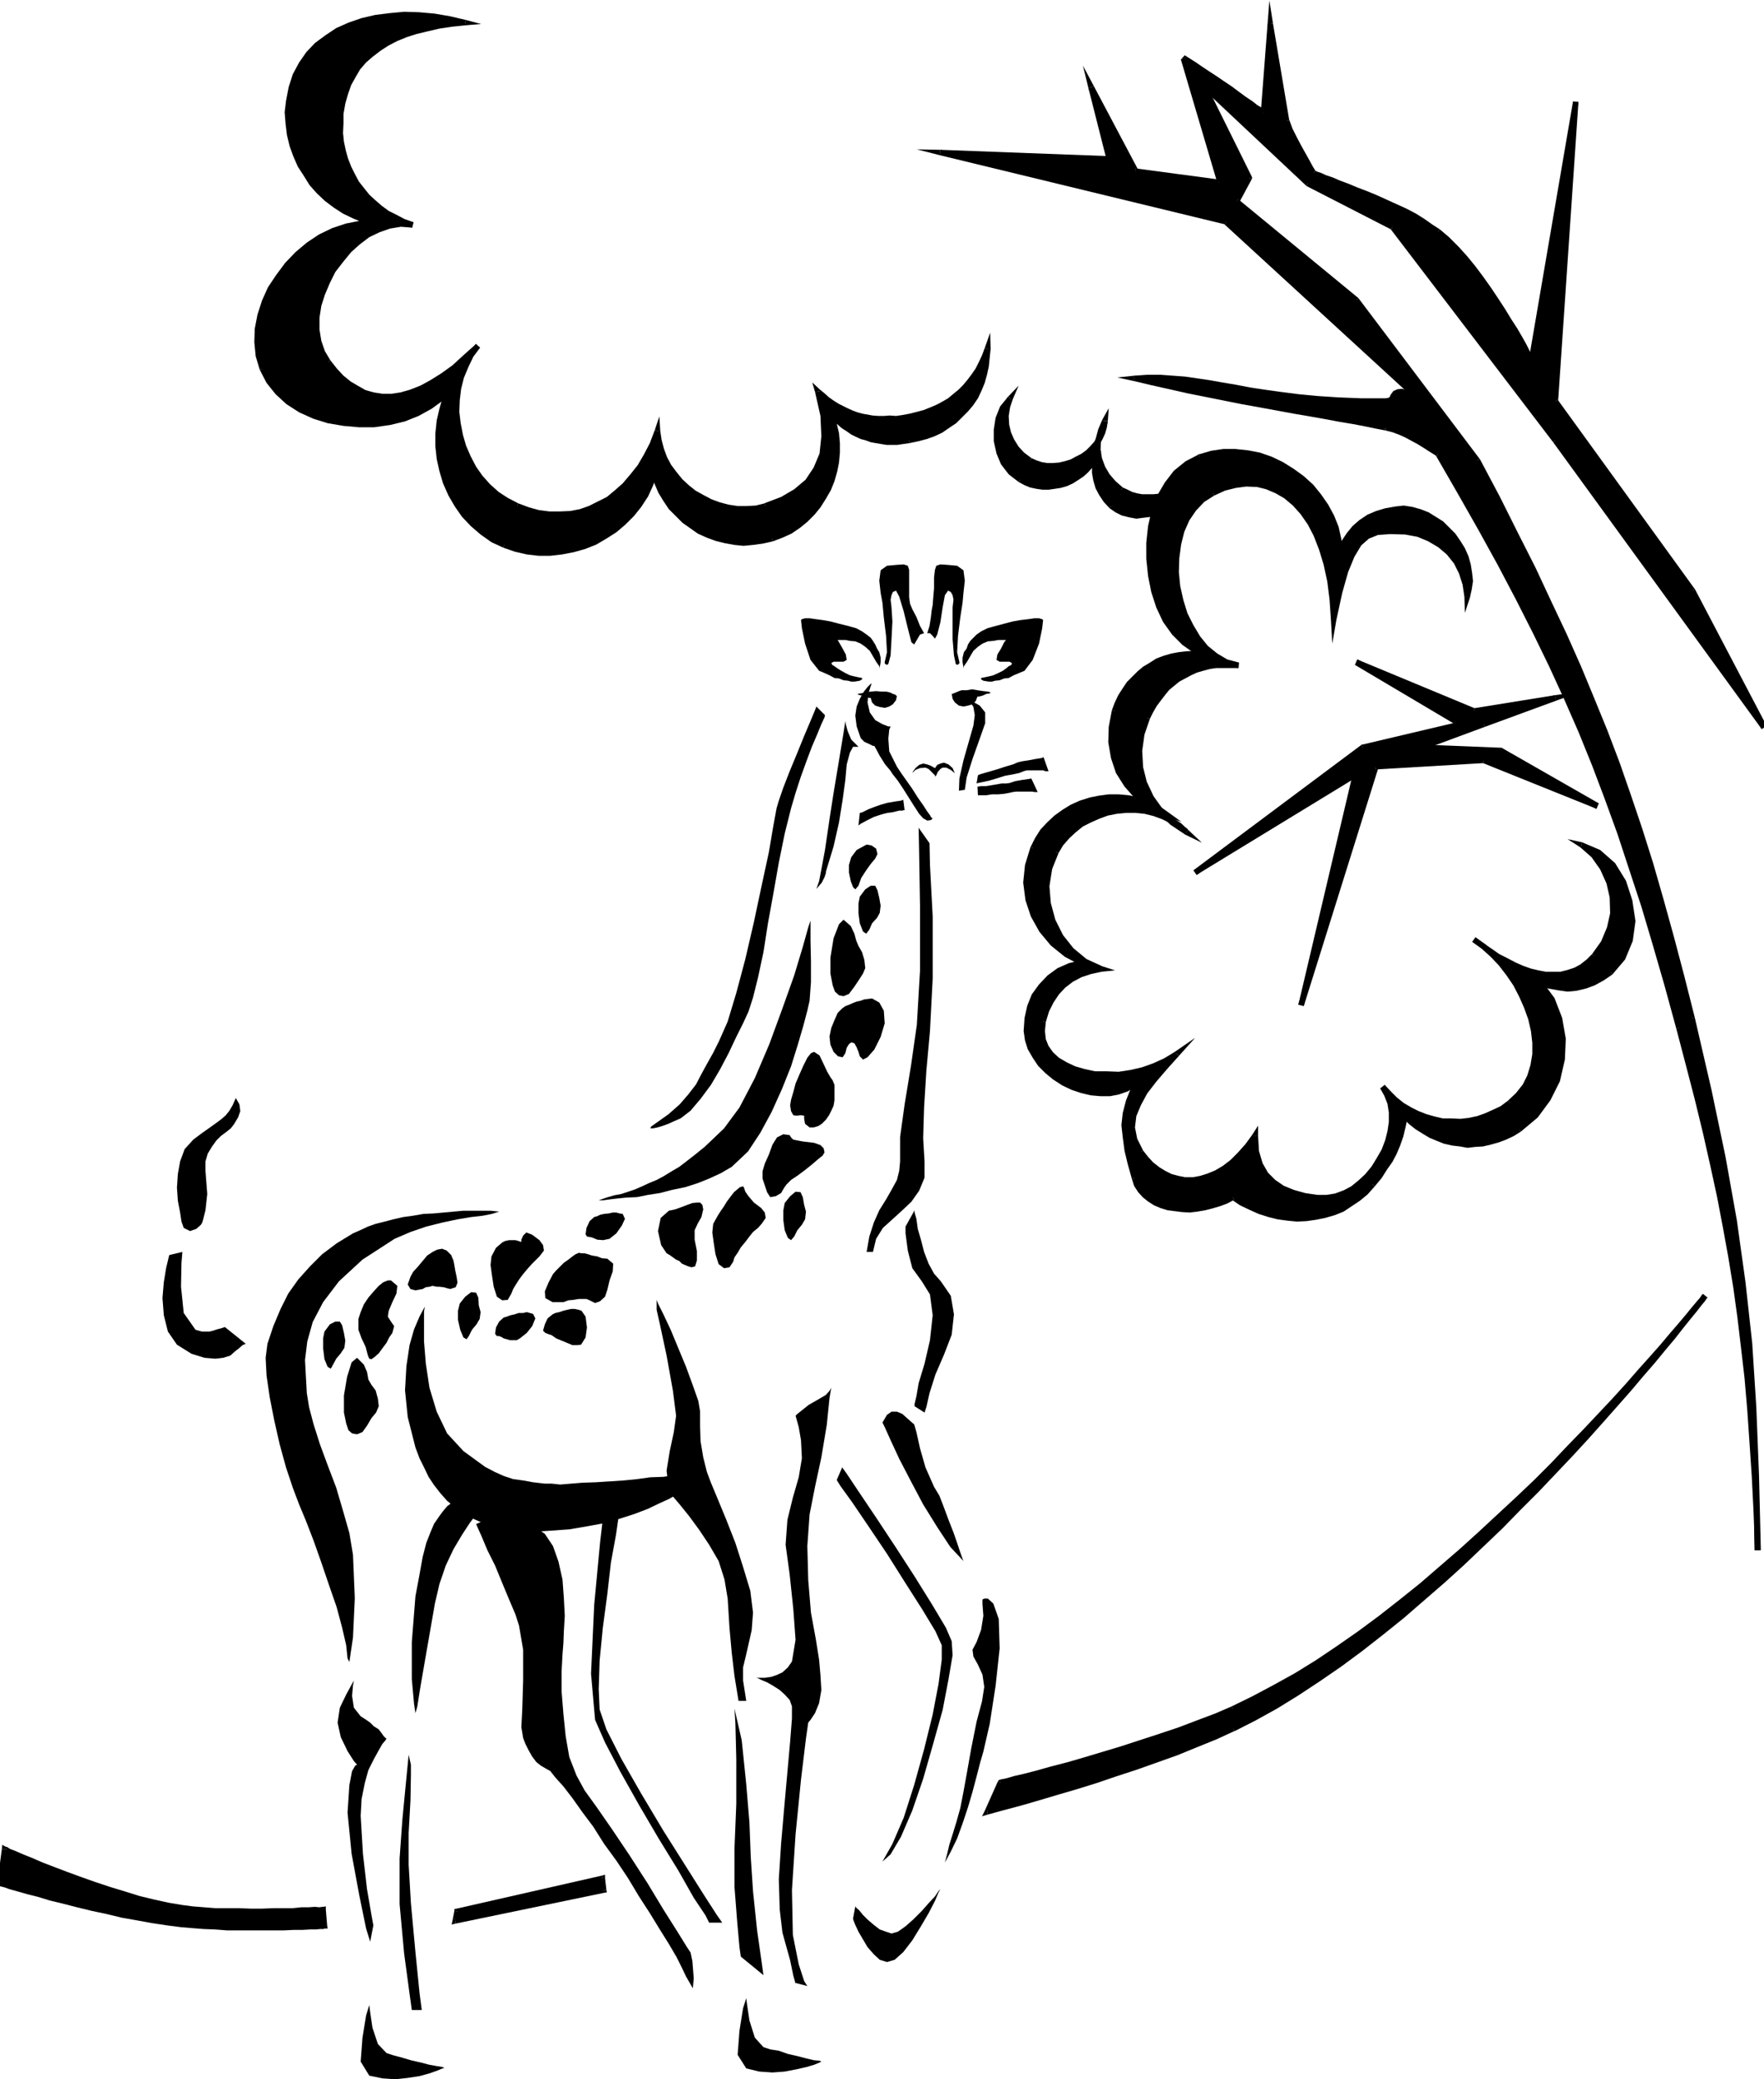 <svg xmlns="http://www.w3.org/2000/svg" fill-rule="evenodd" height="4.594in" preserveAspectRatio="none" stroke-linecap="round" viewBox="0 0 3898 4594" width="3.898in"><style>.pen1{stroke:none}.brush2{fill:#000}</style><path class="pen1 brush2" d="M1825 1926v3l-3 9-6 12-12 14 6-17 5-26 8-43 10-68 9-58 12-72 10-61 4-26 1 7 4 15 8 19 16 16h-12l-7 13-7 26-3 34-6 44-8 50-12 53-17 56zm-34 108v44l1 46v46l-3 41-5 22-9 34-12 41-15 48-20 50-23 51-25 46-27 41-18 17-18 17-24 14-26 12-25 10-28 9-29 6-27 7-26 4-25 5-24 1-19 2-17 2-14 2h-10l17-6 17-5 16-3 15-5 15-5 16-7 15-7 17-7 15-8 18-11 17-10 17-13 18-14 21-17 20-19 23-22 34-46 34-65 32-75 29-79 26-73 19-63 12-43 5-15zM497 2932l46 37-7 3-8 7-9 7-10 9-16 5-17 2-24-2-29-9-32-20-20-29-9-36-3-38 3-35 5-31 5-21 2-8 29-7-2 24-1 53 6 58 26 37 7 2 7 2h17l8-2 9-3 8-2 9-3zm94 37 13-39 16-38 17-34 22-31 26-29 27-27 32-24 36-22 16-7 17-8 17-6 20-5 19-5 22-5 22-3 23-4 22-1 22-2 22-2 22-2h60l19 2-16 5-20 4-26 3-30 5-33 7-36 9-35 12-35 15-71 46-52 48-35 46-23 44-12 43-5 41 2 37 2 36 5 31 10 38 14 44 17 46 19 50 15 51 14 49 8 48 4 96-4 87-8 54-4-8-3-29-9-39-12-45-17-49-17-50-17-48-17-44-15-36-14-37-15-45-14-51-12-53-10-51-7-48-2-39 4-31zm1463-1106-24-34 1 51 2 121v144l-7 119-13 91-14 85-10 72v54l-2 21-5 20-12 22-12 21-15 24-12 27-10 31-6 34h14l7-29 15-24 21-19 22-20 20-19 17-24 12-29v-36l-3-51 2-68 5-81 8-88 6-116v-137l-6-114-1-48zm-33 1244 22 14 4-12 7-31 13-41 19-44 17-44 5-45-7-41-22-32-15-17-12-22-10-26-7-27-7-24-3-22-4-14v-5l-20 36v15l5 38 10 39 21 29 18 29 6 46-6 55-12 52-13 43-5 29-4 17v5z"/><path class="pen1 brush2" d="m939 2887-3 5-9 17-12 28-10 35-7 47-3 53 6 59 17 67 9 24 10 20 10 21 12 18 14 18 15 17 16 13 17 12 19 12 20 9 22 8 24 5 24 5 27 2 29 2 30-2 42-3 41-7 38-7 34-10 31-10 29-11 25-12 22-10 21-12 17-10 14-10 12-9 8-8 7-5 3-4 2-2h-3l-9 2-15 2-19 2-24 1-26 4-29 1-29 4-30 3-31 2-31 2-29 1-25 2-24 2-19-2h-15l-26-3-22-4-22-3-21-7-20-9-21-11-22-16-26-19-36-39-23-48-16-53-8-53-4-49v-67l2-10z"/><path class="pen1 brush2" d="M1649 3758h-17l-9-55-6-51-5-55-4-65-7-42-13-41-21-36-22-33-22-30-21-26-17-20-8-19-4-36 7-43 9-42 5-36-7-55-14-78-15-70-7-31v-22l3 8 12 24 16 34 17 41 17 41 15 41 12 34 4 23v32l1 34 6 36 8 32 9 24 15 36 19 46 20 51 17 53 16 53 6 48-3 39-12 53-7 29v29l7 45zm188-693-4 24-6 59-12 72-14 65-12 61-5 70 2 75 6 72 11 60 7 44 3 34 2 33-5 29-9 22-10 15-5 6-5 35-11 91-12 121-8 123 2 99 13 65 12 37 7 11-27-7v-2l-4-14-7-34-17-61-6-51-2-67 5-78 7-81 7-78 6-67 4-51v-27l-5-14-11-12-11-10-14-9-14-8-12-5-8-4-4-1h19l14-2 12-4 13-6 12-11 9-13 8-48-5-68-8-76-9-66 4-55 12-49 13-45 7-42-2-40-5-29-5-18-2-7 4-4 10-8 15-12 21-12 17-10 8-9 4-7v-1zm292 384-2-5-5-14-7-21-8-23-11-28-10-27-10-26-12-20-19-43-12-42-8-36-4-14-1-3-7-6-9-8-10-9-12-5h-12l-10 7-10 17 5 10 13 29 19 41 26 50 27 51 31 50 29 44 29 31zm-268-207-12 28 8 13 26 36 36 53 41 61 41 65 37 58 29 48 14 31v32l-7 53-13 68-19 77-22 79-23 72-25 58-22 39 18-16 23-39 25-58 24-70 22-77 21-75 13-68 9-53-2-31-13-30-31-52-38-61-44-68-43-65-37-55-26-39-10-14zm310 292 4-2h8l12 11 12 34 2 65-9 83-13 84-14 61-7 24-8 31-9 34-10 34-12 36-12 33-14 29-13 24 5-19 5-21 7-22 8-26 9-32 7-36 8-44 9-51 12-60 12-45 5-32-4-27-10-22-10-18-2-15 9-17 10-27 5-31-2-26v-10zm-1104-206-3 5-11 12-15 20-17 26-19 32-17 36-14 41-10 43-19 109-13 75-7 44-4 14-3-20-5-55v-82l8-101 9-48 7-39 8-31 9-23 8-19 11-16 8-11 10-12 12-9 12-3h14l12 1 12 4 8 3 7 2 2 2zm-285 385-5 9-12 22-14 29-5 33 7 32 15 31 14 22 7 8-4 2-7 12-6 31-4 61 9 91 17 92 15 73 9 29 7-36-4-22-10-58-9-78-5-84 2-37 7-35 8-29 12-24 11-20 8-14 7-8 2-4-2-1-4-4-5-7-6-8-11-7-8-8-10-7-11-7-15-19-4-26 2-23 2-11zm121 164 5 22v23l-1 56-4 72v70l5 85 10 108 9 90 5 38h-22l-5-36-12-89-10-109v-101l6-84 7-73 5-51 2-21zm430-529 36-12-2 15-6 41-11 60-8 70-10 75-7 72-2 63 2 45 15 44 33 65 44 77 49 82 48 76 41 65 29 45 12 17h-29l-8-16-26-39-34-60-43-70-44-75-41-73-34-65-22-50-9-102 7-152 13-138 7-60zm290 427 16 70 3 29 7 68 7 84 3 77 5 76 9 86 10 70 4 29-50-41-3-21-5-56-6-77v-85l4-98v-100l-2-79-2-32zm537-2236h3l8-2 9-4 7-1 2-2-6-2-10-1-13-2-12-2-12 2h-11l-6 2-7 3-5 2-2 1h-2l2 11 5 8 9 7 10 2 10-2 10-3 7-7 4-10zm-236 3h-3l-7-2-9-3-8-2-2-2 7-1 10-2 12-2 12-1 12 1h10l9 2 6 3 6 2 1 2h2l-2 10-7 9-8 5-10 3-11-2-10-3-7-7-3-10z"/><path class="pen1 brush2" d="m2132 1745-13 2 1-27 9-40 12-42 10-35 3-23-3-18-7-11-3-4h3l7 4 14 8 12 15v24l-12 34-16 45-13 41-4 27zm-206-235-2 1-7 7-8 10-9 16-7 17-3 20 3 24 9 26 8 8 11 5 8 4h3l4 7 8 15 12 19 11 13 6 9 11 14 12 18 12 19 12 19 11 17 9 10 9 5 8-1 4-4-2-1-2-2-2-4-6-8-9-14-12-17-12-19-12-17-12-17-10-15-17-34-2-28 2-20 3-7h-5l-13-5-16-9-12-17-5-22 2-20 5-16 2-6zm90 198 2-2 5-5 10-4 12-1 7 3 7 7 7 7 1 3 2-3 3-7 6-7 5-3h8l10 5 6 5 3 2-2-4-3-7-9-8-10-4-8 2-7 3-4 6-1 1-2-1-7-4-8-3-9-2-9 3-8 7-5 7-2 4zm114-267-3 12v10l2 11v3l1-5 7-10 7-12 7-12 10-9 10-7 12-5 12-1 11-2h17l-4 5-7 14-8 13-2 12 7 4h22l5 3-1 4-6 3-6 5-7 5-10 5-11 5-8 2-9 2-10 2v3l5 3 12 2h7l7-2 10-1 10-4 10-1 11-6 12-5 12-5 18-24 14-36 7-34 2-18-2-2-7-2h-10l-14 2-17 2-17 3-19 5-19 5-18 5-14 7-10 7-7 7-7 7-5 8-3 9-6 8zm-187 0 3 12v10l-2 11v3l-1-5-7-10-7-12-7-12-10-9-10-7-12-5-12-1-10-2h-17l3 5 8 14 7 13 2 12-7 4h-22l-5 3 2 4 5 3 7 5 8 5 9 5 10 5 8 2 9 2 10 2v3l-5 3-12 2h-7l-7-2-10-1-10-4-10-1-11-6-11-5-12-5-19-24-12-36-7-34-2-18 2-2 7-2h10l14 2 15 2 17 3 19 5 20 5 18 5 13 7 10 7 9 7 5 7 5 8 4 9 5 8zm12 22v2l1 2 4 2 3-2 5-19 2-36 2-39-2-31-2-17 2-10 3-7 7-3 7 13 10 33 9 37 8 31 6 5 6-10 7-12 9-3-9-16-8-20-9-17-5-12-2-14v-61l-3-9-9-3-15 1-22 2-14 10-3 23 3 27 4 22 3 32 5 41 2 36-5 22zm165 0v2l-1 2-4 2-3-2-4-19-3-36v-70l2-17-2-10-4-7-6-3-7 10-5 27-5 33-7 27-5 9-5-6-6-6h-6l5-16 3-19 2-17 2-10 1-14 2-23v-24l2-17 3-9 9-3 15 1 22 2 14 10 3 23-3 27-2 22-5 32-5 41-2 36 5 22zm-42 2711-4 7-8 19-14 27-17 29-19 31-20 26-19 17-17 5-16-5-13-12-14-16-10-17-10-17-7-15-4-10-1-4 5-27 2 3 6 5 9 11 10 10 14 12 13 10 14 5 12 4 14-4 17-12 17-15 19-19 15-17 14-15 8-12 4-4zm-263 381-4 2-12 5-17 5-22 5-26 5-27 2-29-2-29-7-19-30 4-53 8-50 7-22 2 15 5 34 12 38 19 21 15 5 19 3 20 7 22 5 19 5 17 4 12 1 4 2zm-833 14-4 1-12 5-17 6-22 6-26 4-27 3-29-2-29-6-19-31 4-53 8-49 7-23 2 16 5 34 12 36 19 20 15 5 19 5 20 6 22 5 19 5 17 3 12 2 4 2zm70-1202h1l9-4 10-1 15-2 19-2 22 2 24 5 28 7 24 17 18 27 12 34 9 40 3 41 2 39-2 34-1 26-2 25-2 38v44l4 50 5 49 8 46 16 41 18 33 26 36 34 49 39 58 40 62 35 58 31 49 21 34 8 12 4 19 3 38-2 22-15-26-9-19-12-24-17-29-20-32-22-36-24-37-24-40-26-39-27-37-24-38-24-32-22-31-20-26-18-20-11-14-9-5-12-7-10-8-9-12-8-14-7-14-5-13-2-12-2-12 2-38 2-65v-68l-9-53-8-25-14-33-15-36-16-39-17-34-13-31-9-20-3-7zm-605-666 2-7 5-20 4-36-4-51v-21l5-17 9-15 10-14 10-10 12-9 10-8 7-9 9-15 5-14-2-15-8-14-7 16-7 12-8 10-9 8-12 9-14 10-17 12-20 15-19 21-10 27-5 28-2 30 2 29 5 26 3 20 5 14 14 7 14-5 10-9 3-5zm1376-1121-19-19-3 8-10 24-14 33-15 37-17 41-14 36-10 29-5 17-7 38-10 59-16 74-17 80-19 82-20 75-19 63-19 43-13 26-14 25-12 22-12 23-17 22-19 22-25 22-31 22-7 5-2 4h6l10-2 10-3 14-5 13-6 14-6 22-17 22-26 23-31 20-34 19-36 17-36 15-30 12-26 10-31 11-44 12-56 10-64 12-66 12-68 13-64 14-56 10-34 11-34 13-36 12-32 12-28 9-22 7-15 1-5zm77 401-3 15v22l3 22 7 18 7 5 7-9 6-14 11-12 6-11 2-16-3-17-4-17-5-10h-10l-12 8-12 16zm-884 899-4 16v20l5 22 7 17 7 4 5-7 7-14 10-12 7-12 2-15-4-15-1-17-5-11-11-1-13 10-12 15zm718-222-3 16v22l3 22 7 17 7 5 7-8 7-14 10-12 7-12 2-17-4-15-3-17-5-11-11-1-12 10-12 15zM717 2942l-3 15v22l3 24 7 17 7 4 5-9 7-13 10-12 8-12 2-16-3-17-4-17-5-8h-10l-12 6-12 16zm1147-910-10 10-12 31-7 43v35l5 26 5 14 9 8 10 2 12-5 12-16 10-15 9-14 5-12-2-18-5-17-8-14-5-12-4-15-8-17-16-14zM789 3000l-12 10-10 32-7 41v38l5 24 5 15 8 7 11 2 12-5 10-14 10-17 10-12 6-14-2-17-5-18-9-12-7-12-3-17-7-16-15-15zm1121-792 17-2 16 9 10 18 2 28-9 30-14 28-15 17-10 5-7-7-3-10-4-10-5-9-7-2-5 4-5 8-3 12-6 9-10-2-10-10-7-16-2-18 4-19 7-17 7-16 5-5 5-5 7-5 8-3 9-4 8-3 9-2 8-3zm-111 116-7 3-8 10-9 18-8 18-9 21-5 19-5 17-2 12 2 13 5 9 7 1 10-1 7 1v7l2 11 10 8h9l10-3 8-5 9-9 7-10 5-10 5-11 2-12v-34l-4-10-5-7-7-12-8-17-9-19-12-8zm-68 182-14 7-10 16-8 22-9 20-5 17v16l5 15 5 15 7 11 12-2 12-7 7-12 5-7 10-10 15-10 16-12 15-12 14-12 10-8 4-7-2-9-7-7-14-5-25-3-21-4-5-5-3-5-14-2zm-89 115-7 2-6 5-7 6-7 9-9 12-6 10-7 10-7 11-10 18-2 19 3 22 4 26 7 22 12 9 12-2 8-12 3-10 7-10 7-12 10-12 9-12 8-10 11-9 8-9 9-13-2-12-8-10-16-12-12-14-7-10-3-9-2-3zm-490 123-6-2-7-2h-14l-9 2-6 3-7 6-7 6-10 19-2 19 3 22 4 26 7 22 12 8 12-1 8-14 4-10 6-10 7-11 9-12 10-12 9-10 8-8 9-9 10-13-2-12-8-11-16-12-13-5-7 7-4 9v5zm402-72-2-10-5-5h-7l-10 1-11 4-13 5-14 5-14 3-18 16-6 29 7 31 12 18 7 4 7 5 7 5 7 3 6 6 7 3 7 3 7 2 8-2 4-13v-21l-5-25v-21l7-15 8-14 4-17zm-241 17 7-2 6-3 9-2 10-1 9-2h8l7 2 7 1 5 11-7 15-12 17-15 12-14 3-13-1-12-5-11-2-3-5 2-14 7-15 10-9zm-92 215 6-3 9-2 9-3 8-2 9-2h8l9 2 6 2 9 13 3 24-3 22-10 16-9 1h-10l-12-5-12-5-12-5-10-7-9-3-5-2-5-5 4-14 6-13 11-9zm-108 7 7-2 8-3 9-2 9-3h10l8-2 7 2 7 2 5 10-7 17-12 15-15 12-7 4h-15l-7-2-7-2-5-3-5-2h-5l-4-5 2-14 7-13 10-9zm166-143h1l4 1h7l8 2 9 3 12 2 10 4 12 1 13 11-1 17-7 20-5 21-5 15-11 10-11 4-12-6-7-3h-17l-12 2-11 1-11 4h-24l-16-9-1-15 8-19 10-19 7-8 9-9 8-8 10-7 9-7 7-5 5-2 2-1zm636-902 11 2 10 7 3 12-5 10-10 12-10 14-11 17-6 17-7 8-5-5-5-13-4-19v-17l5-17 12-16 22-12zm-928 897-10-4-11 2-10 5-12 8-10 12-10 12-11 12-6 11-6 17 6 10 11 3 16-3 7-4 8-1 7-2 9 2h6l9 1 7 2 8 2 12-4 4-10-2-13-3-14-2-12-2-10-5-12-10-10zm-123 66h-7l-10 4-10 8-11 12-12 14-10 15-7 17-5 15v24l7 19 9 19 5 19 3 7 5 1 7-5 9-8 8-11 9-12 6-12 7-10 4-15-7-10-7-11 2-13 8-19 9-19 2-17-14-12zm1132-1062-5 2-14 2-17 3-14 4-14 5-13 5-14 7-5 1-3 28 5-4 13-7 16-8 15-5 7-2 8-2 9-1 9-2 8-2h7l3-1h2l-3-23zm283-47-5 1-14 2-17 3-12 4-7 1h-10l-12 2-12 2-12 2h-10l-7 1h-1l1 19h19l12-2h14l12-1 11-2 9-2 7-1h36l5 1h7l-14-30zm27-47-5 2-13 2-16 3-13 2-9 2-12 5-17 5-15 5-17 5-14 4-10 3-4 2-3 18 3-1 10-2 14-3 17-5 19-6 17-3 14-3 10-4 7-2h36l5 2h7l-11-31zm1462 1190-2 2-4 6-8 9-11 13-13 16-16 19-19 22-21 25-23 26-26 29-27 31-30 33-32 34-33 35-35 36-37 38-38 38-39 38-41 38-42 39-42 38-44 38-44 38-45 36-46 36-46 34-47 32-46 31-47 29-47 27-47 25-46 22-37 16-40 15-42 16-42 14-43 14-43 14-41 12-40 12-38 11-35 9-32 9-27 7-22 5-17 5-10 2-4 1-29 65 4-1 11-3 18-5 23-6 29-8 34-10 37-11 40-12 42-13 44-15 46-15 45-16 45-16 44-18 42-17 39-18 47-24 47-26 47-28 47-31 47-33 46-34 46-36 46-37 45-39 45-39 43-39 43-41 42-40 40-40 39-40 38-40 37-39 35-38 33-37 31-35 30-34 27-32 26-30 23-28 21-25 18-23 16-20 14-17 10-13 8-10 4-6 2-2z"/><path class="pen1 brush2" fill-rule="nonzero" d="m2726 3782 47-22 47-25 47-28 47-29 46-31 48-32 46-34 46-36 45-36 44-38 44-38 42-38 42-39 41-38 39-39 38-38 38-38 35-36 33-35 32-34 30-33 27-31 26-29 23-26 21-25 19-22 16-19 13-16 11-13 8-9 4-6 2-2-10-8-2 2-4 6-8 9-11 13-13 16-16 19-19 22-21 25-23 26-26 29-27 31-30 33-32 34-33 35-35 36-36 38-38 38-39 37-41 38-42 39-42 38-44 38-44 38-45 36-46 36-46 34-46 32-46 31-47 29-47 26-47 25-45 22z"/><path class="pen1 brush2" fill-rule="nonzero" d="m2217 3940-5 4 4-1 10-2 17-5 22-5 27-7 32-9 35-9 38-11 40-12 42-12 43-14 43-14 42-14 42-16 40-15 37-16-4-12-37 16-40 15-42 16-42 14-43 14-43 14-40 12-40 12-38 11-35 9-32 9-27 7-22 5-17 5-10 2-4 1-5 4 5-4-3 1-2 3z"/><path class="pen1 brush2" fill-rule="nonzero" d="m2181 3997 7 8 29-65-12-4-29 65 7 8-7-8-6 12 13-4z"/><path class="pen1 brush2" fill-rule="nonzero" d="M2722 3813h1l-39 18-42 17-44 18-45 16-45 16-46 15-44 15-42 13-39 12-37 11-34 10-29 8-23 6-18 5-11 3-4 1 2 12 4-1 11-3 18-5 23-6 29-8 34-10 37-11 41-12 42-13 44-15 46-15 45-16 45-16 44-18 42-17 39-18h1z"/><path class="pen1 brush2" fill-rule="nonzero" d="m3773 2867-10-8-2 2-4 6-8 10-10 13-14 17-16 20-18 23-21 25-23 28-26 30-27 32-30 34-31 35-33 37-35 38-37 39-38 40-38 40-40 39-42 40-43 41-43 39-45 39-45 39-46 37-46 36-46 34-46 33-47 31-47 27-47 26-47 24 6 12 47-24 47-26 47-29 47-31 48-33 46-34 46-36 46-37 45-39 45-39 43-39 43-41 42-40 40-41 40-40 38-40 37-39 35-38 33-37 31-35 30-34 27-32 26-30 23-28 21-25 18-23 16-20 14-17 10-13 8-10 4-6 2-2-10-8z"/><path class="pen1 brush2" d="m1331 4150-321 73-4 21 328-68-3-26z"/><path class="pen1 brush2" fill-rule="nonzero" d="m1016 4224-5 5 321-73-2-12-321 73-5 5 5-5-5 1v4z"/><path class="pen1 brush2" fill-rule="nonzero" d="m1005 4238 7 7 4-21-12-2-4 21 7 7-7-7-2 9 9-2z"/><path class="pen1 brush2" fill-rule="nonzero" d="m1328 4176 5-6-328 68 2 12 328-68 5-6-5 6 6-1-1-5z"/><path class="pen1 brush2" fill-rule="nonzero" d="m1332 4156-7-6 3 26h12l-3-26-7-6 7 6v-8l-7 2z"/><path class="pen1 brush2" d="M714 4219h-2l-6 1h-10l-14 1h-16l-19 1-21 1h-22l-25 1h-25l-26-1h-26l-26-1-25-2-25-2-23-3-31-5-32-7-33-8-33-10-33-10-33-11-31-11-30-11-29-11-26-10-23-10-20-8-16-7-13-5-7-4-3-1-10 75 3 1 8 2 12 4 17 5 21 6 24 6 26 8 29 7 31 8 33 8 33 7 33 8 34 6 33 6 32 5 31 4 24 2 25 2 26 1 26 1h127l21-1h19l17-1h13l10-1h9l-3-36z"/><path class="pen1 brush2" fill-rule="nonzero" d="m403 4221 23 3 25 2 25 2 26 2h26l26 1h25l25-1h22l21-2h35l14-1 10-1 6-1h2v-12h-2l-6 1-10-1-14 1h-16l-19 2h-43l-25 1h-25l-26-1h-52l-25-2-25-2-23-3zM16 4086l-8 6 2 1 8 4 13 5 16 7 20 8 23 10 26 10 29 11 30 11 31 11 33 11 33 10 34 10 33 8 32 7 32 5v-12l-30-5-32-7-33-8-32-10-33-10-33-11-31-11-30-11-29-11-26-10-23-10-20-8-16-7-13-5-6-4-4-1-8 6 8-6-7-4-1 10z"/><path class="pen1 brush2" fill-rule="nonzero" d="m2 4155 4 6 10-75H4l-10 75 4 6-4-6-1 4 5 2z"/><path class="pen1 brush2" fill-rule="nonzero" d="m400 4246-31-4-31-5-33-6-34-6-33-8-33-7-33-8-31-8-29-7-26-8-24-6-21-6-16-5-13-4-8-2-2-1-4 12 4 1 8 2 11 4 18 5 21 6 24 6 26 8 29 7 31 8 33 8 33 7 33 8 34 6 33 6 33 5 31 4zm311 9 6-6-2-1h-7l-10 1h-13l-17 1h-19l-21 1H475l-26-1-25-2-24-2v12l24 2 25 2 26 1 26 2h127l21-1h19l17-1h13l10-1h7l2-1 6-6-6 6h7l-1-6z"/><path class="pen1 brush2" fill-rule="nonzero" d="m714 4225-6-6 3 36h12l-3-36-6-6 6 6v-7l-6 1z"/><path class="pen1 brush2" d="m3884 3425-3-83-4-79-5-75-5-73-6-70-8-69-8-67-9-66-11-67-12-66-13-68-15-69-16-71-18-74-20-77-21-80-26-95-26-90-25-85-27-82-26-79-28-77-28-74-30-74-32-73-33-72-35-73-38-75-40-76-43-78-46-81-49-85-16-9-14-9-13-8-13-8-13-7-14-6-16-6-17-4-21-4-24-5-26-5-30-5-32-6-34-6-35-6-38-7-38-7-39-7-40-8-40-8-40-8-40-9-40-9-38-9 29-2h28l27 2 27 2 27 4 27 4 28 5 30 5 31 6 34 5 36 5 39 5 42 4 46 3 50 2 54 1 8-2 6-4 3-6 4-6 6-3 9-1 15 4 21 11-425-390-631-153 373 14-40-158 98 185 187 25-81-274 1-1 5 3 8 5 11 7 13 9 15 10 17 11 16 11 17 12 16 12 16 11 14 10 11 8 9 6 6 5 2 1 15-196 36 214 7 19 9 19 10 19 10 18 9 16 8 13 5 8 2 3 5 3 9 3 11 5 15 5 16 7 19 7 19 8 21 8 22 9 22 10 22 10 21 10 21 11 19 11 17 12 16 11 20 17 20 20 19 21 18 22 18 24 17 24 16 23 15 23 14 23 12 20 11 19 9 16 7 14 6 10 3 7 1 2 98-572-45 662 302 417 159 303-461-634-360-472-187-96-232-218 102 206-28 52 265 218 267 354 44 83 40 80 39 77 35 74 34 72 32 72 29 70 29 71 27 71 25 72 25 74 24 76 23 79 23 83 23 87 23 91 37 160 31 148 25 140 19 135 15 136 9 141 6 151 3 165z"/><path class="pen1 brush2" fill-rule="nonzero" d="m3704 2272 21 80 20 77 18 74 16 71 15 69 13 68 12 66 11 67 9 65 8 67 8 69 6 70 5 73 5 75 4 79 3 83h12l-3-83-4-79-5-75-5-73-6-70-8-69-8-67-9-67-11-67-12-66-13-68-15-69-16-71-18-74-20-77-21-80z"/><path class="pen1 brush2" fill-rule="nonzero" d="m3175 1008-3-3 49 85 46 81 43 78 40 76 38 75 35 72 33 72 32 73 30 74 28 74 28 77 26 79 27 82 25 84 26 90 26 95 12-2-26-95-26-90-25-86-27-82-26-79-28-77-28-74-30-74-32-73-33-72-35-74-38-75-40-76-43-78-46-81-49-85-3-3 3 3-1-2-2-1z"/><path class="pen1 brush2" fill-rule="nonzero" d="m3061 951 16 4 16 6 13 6 13 7 13 7 13 8 14 9 16 10 6-12-16-8-14-9-13-8-13-9-13-7-15-6-16-6-18-4z"/><path class="pen1 brush2" fill-rule="nonzero" d="m2507 830-1 12 38 9 40 9 40 9 40 8 40 8 40 8 39 7 38 7 38 7 35 6 34 6 32 6 30 5 26 5 24 5 21 4 2-12-21-4-24-5-26-5-30-5-32-6-34-6-35-6-38-7-38-7-39-7-40-8-40-8-40-8-40-9-40-9-38-9-1 12v-12l-38 4 37 8z"/><path class="pen1 brush2" fill-rule="nonzero" d="M3062 880h-54l-50-2-46-3-42-4-39-5-36-5-33-5-31-6-30-5-28-5-27-4-28-4-27-2-27-2h-28l-29 2v12l29-2h28l27 2 27 2 26 4 27 4 28 5 30 5 31 6 35 5 36 5 39 5 42 4 46 3 50 2 54 2zm68 5 7-11-22-11-17-4-10 1-9 4-6 8-2 5-3 2-6 1v14l10-3 9-6 4-7 2-4 3-2 8-1 13 4 20 11 7-11-7 11 43 23-36-34z"/><path class="pen1 brush2" fill-rule="nonzero" d="m2708 496-3-1 425 390 8-10-425-390-3-1 3 1-1-1h-2z"/><path class="pen1 brush2" fill-rule="nonzero" d="m2078 331-1 12 631 153 2-12-631-153-1 12v-12l-52-1 51 13z"/><path class="pen1 brush2" fill-rule="nonzero" d="m2445 352 6-7-373-14v12l373 14 6-7-6 7 8 1-2-8z"/><path class="pen1 brush2" fill-rule="nonzero" d="m2417 190-12 4 40 158 12-2-40-158-12 4 12-6-24-45 12 49z"/><path class="pen1 brush2" fill-rule="nonzero" d="m2509 372 6 3-98-185-12 6 98 185 6 3-6-3 2 3h4z"/><path class="pen1 brush2" fill-rule="nonzero" d="m2690 404 6-7-187-25v12l187 25 6-7-6 7 9 2-3-9z"/><path class="pen1 brush2" fill-rule="nonzero" d="M2609 132v-2l81 274 12-2-81-274v-2 2-2z"/><path class="pen1 brush2" fill-rule="nonzero" d="m2786 249 10-5-2-1-6-5-10-6-10-8-15-10-15-11-16-12-18-12-16-11-17-11-15-10-13-9-11-7-8-5-6-4-9 10 12-6-7 8 4 2 8 5 11 7 13 9 15 10 17 11 16 11 16 12 16 12 17 11 13 10 12 8 8 6 6 5 2 1 10-5-10 5 10 7v-12z"/><path class="pen1 brush2" fill-rule="nonzero" d="m2813 52-12 1-15 196h12l15-196-12 1 12-2-8-51-4 52z"/><path class="pen1 brush2" fill-rule="nonzero" d="M2849 265v1l-36-214-12 2 36 214v1z"/><path class="pen1 brush2" fill-rule="nonzero" d="m2906 377 2 2-2-3-5-8-7-13-9-16-10-18-10-19-9-18-7-19-12 4 7 19 9 20 10 19 10 18 9 16 9 13 5 8 2 3 2 2z"/><path class="pen1 brush2" fill-rule="nonzero" d="m3182 507-17-11-17-12-19-12-21-11-22-10-22-10-22-10-22-9-21-8-19-8-19-7-16-7-15-5-11-5-9-3-4-2-6 10 6 4 9 3 11 5 15 5 16 7 19 7 19 8 21 8 22 9 22 10 22 10 20 10 21 11 19 10 17 12 15 11z"/><path class="pen1 brush2" fill-rule="nonzero" d="m3378 796 12-2-1-1-3-8-6-10-7-14-9-16-11-19-13-20-14-23-15-23-16-24-17-24-18-24-18-22-19-21-21-21-20-17-8 10 20 17 19 19 19 21 18 22 18 24 17 24 16 22 15 23 14 23 11 20 11 19 9 16 7 14 6 10 3 6 1 3 12-2-12 2 9 19 3-21z"/><path class="pen1 brush2" fill-rule="nonzero" d="m3488 225-12-1-98 572 12 2 98-572-12-1z"/><path class="pen1 brush2" fill-rule="nonzero" d="m3442 883 1 4 45-662h-12l-45 662 1 4-1-4-1 2 2 2z"/><path class="pen1 brush2" fill-rule="nonzero" d="m3745 1301-1-1-302-417-10 8 302 417-1-1z"/><path class="pen1 brush2" fill-rule="nonzero" d="m3893 1611 11-7-159-303-12 6 159 303 11-7z"/><path class="pen1 brush2" fill-rule="nonzero" d="m3432 977 461 634 10-8-461-634z"/><path class="pen1 brush2" fill-rule="nonzero" d="m3074 507-2-2 360 472 10-8-360-472-2-2 2 2-1-1-1-1z"/><path class="pen1 brush2" fill-rule="nonzero" d="m2886 410 1 1 187 96 6-12-187-96 1 1-8 10 1 1z"/><path class="pen1 brush2" fill-rule="nonzero" d="m2664 184-10 8 232 218 8-10-232-218-10 8 10-8-25-24 15 32z"/><path class="pen1 brush2" fill-rule="nonzero" d="M2766 396v-6l-102-206-12 6 102 206v-6l12 6 1-3-1-3z"/><path class="pen1 brush2" fill-rule="nonzero" d="m2736 440 2 8 28-52-12-6-28 52 2 8-2-8-2 4 4 4z"/><path class="pen1 brush2" fill-rule="nonzero" d="m3002 659-1-1-265-218-8 10 265 218-1-1 10-8-1-1z"/><path class="pen1 brush2" fill-rule="nonzero" d="m3270 1014-1-1-267-354-10 8 267 354-1-1z"/><path class="pen1 brush2" fill-rule="nonzero" d="m3745 2248-23-91-23-87-23-83-23-80-24-76-25-74-25-72-27-71-29-71-29-70-32-72-34-72-35-75-39-77-40-80-44-83-12 6 44 83 40 80 39 77 35 73 34 72 32 72 29 70 29 71 27 71 25 72 25 74 24 76 23 78 23 83 23 87 23 91z"/><path class="pen1 brush2" fill-rule="nonzero" d="M3878 3425h13l-4-165-6-151-9-141-15-136-19-136-25-140-31-148-37-160-12 2 37 160 31 148 25 140 19 134 15 136 9 141 6 151 2 165h13z"/><path class="pen1 brush2" d="m3437 1542-180 29-260-108 231 137-216 51-371 277 354-216-120 509 165-527 239-14 251 101-215-123-174-7 138-51 158-58z"/><path class="pen1 brush2" fill-rule="nonzero" d="M3255 1577h3l180-29-2-12-180 29h3l-4 12 2 1 1-1z"/><path class="pen1 brush2" fill-rule="nonzero" d="m3000 1457-5 12 260 108 4-12-260-108-5 12z"/><path class="pen1 brush2" fill-rule="nonzero" d="m3229 1606 2-12-231-137-6 12 231 137 2-12 2 12 17-4-15-8z"/><path class="pen1 brush2" fill-rule="nonzero" d="m3016 1656-3 1 216-51-2-12-216 51-3 1 3-1h-2l-1 1z"/><path class="pen1 brush2" fill-rule="nonzero" d="m2638 1923 7 10 371-277-8-10-371 277 7 10z"/><path class="pen1 brush2" fill-rule="nonzero" d="m3001 1713-9-6-354 216 6 10 354-216-9-6 12 2 4-15-13 9z"/><path class="pen1 brush2" fill-rule="nonzero" d="m2869 2219 12 3 120-509-12-2-120 509 12 3z"/><path class="pen1 brush2" fill-rule="nonzero" d="m3040 1688-6 4-165 527 12 4 165-527-6 4v-12h-5l-1 4z"/><path class="pen1 brush2" fill-rule="nonzero" d="M3281 1674h-2l-239 14v12l239-14h-2l4-12-1-1-1 1z"/><path class="pen1 brush2" fill-rule="nonzero" d="m3527 1787 5-12-251-101-4 12 251 101 5-12z"/><path class="pen1 brush2" fill-rule="nonzero" d="M3315 1664h-3l215 123 6-12-215-123h-3 3-3z"/><path class="pen1 brush2" fill-rule="nonzero" d="m3139 1645 2 12 174 7v-12l-174-7 2 12-4-12-31 11 33 1z"/><path class="pen1 brush2" fill-rule="nonzero" d="m3277 1594-138 51 4 12 138-51z"/><path class="pen1 brush2" fill-rule="nonzero" d="m3438 1548-3-12-158 58 4 12 158-58-3-12 3 12 54-20-57 8z"/><path class="pen1 brush2" d="m3495 1867 38 16 31 28 23 37 14 42 6 45-5 43-16 39-27 31-18 13-19 10-19 7-20 5-19 1-21-2-21-4-21-8 28 38 17 42 8 45-2 46-11 46-20 41-28 37-35 30-16 9-16 8-16 6-17 5-17 4-16 1-17 1-17-2-16-2-17-4-15-6-16-7-15-8-15-10-14-11-13-13-5 23-5 21-7 19-8 18-9 17-11 17-12 18-15 18-15 17-17 14-17 12-18 11-19 8-20 6-20 4-20 3h-21l-21-1-21-3-20-5-21-7-20-9-20-10-19-12-14 8-16 6-16 5-16 4-16 3-17 1h-17l-16-2-15-2-15-5-13-6-13-8-11-9-9-10-8-13-5-14-9-32-7-29-4-29-2-27 2-26 7-26 11-27 16-28-14 15-17 11-18 7-19 4h-21l-21-2-21-5-20-7-20-10-19-12-17-14-15-15-12-17-10-18-6-18-3-20 2-28 6-26 10-24 15-21 18-19 21-15 24-11 27-7-35-18-30-24-24-29-18-33-12-35-4-38 3-38 12-38 10-19 11-18 14-16 16-14 17-13 18-10 19-9 21-7 20-4 21-3h22l21 2 20 4 20 7 20 9 18 12-32-16-27-20-22-25-18-29-11-31-6-34 1-34 7-35 6-16 8-16 8-14 10-14 11-12 12-11 12-10 14-9 14-8 15-6 16-5 16-3 16-2h17l17 1 17 3-29-11-26-18-22-22-19-27-15-31-11-33-7-35-4-37v-36l4-36 8-34 12-32 16-28 20-25 24-20 28-14 26-8 26-4h27l27 3 26 5 25 9 24 12 24 14 21 16 20 18 17 21 16 22 12 23 10 25 6 26 3 27 9-20 11-17 13-16 14-12 17-11 18-8 19-6 22-4 18-1 18 2 17 5 17 7 16 9 15 10 14 13 12 13 11 15 9 16 8 17 5 17 3 18 1 18-2 18-4 17-4-28-8-26-12-23-16-21-20-17-23-14-26-10-28-5-33-2-28 3-22 9-19 16-16 26-14 35-13 47-13 60-3-44-5-41-8-37-10-34-12-31-14-26-16-24-18-20-19-16-20-12-22-9-22-5-24-1-24 3-25 6-25 11-23 15-19 20-16 23-11 26-7 29-4 31-1 31 3 32 7 31 9 30 13 27 16 26 18 22 22 17 23 14 27 7-17-1h-16l-16 1-15 2-15 4-15 4-14 6-13 7-13 8-12 9-11 10-10 11-10 13-9 13-9 14-7 15-12 36-5 37 2 36 8 34 15 33 21 29 26 26 32 21-16-14-17-11-19-9-20-7-20-5-21-2h-20l-21 2-21 4-20 7-19 8-18 10-17 13-15 14-14 16-11 18-14 37-6 39 3 38 10 38 18 35 24 30 30 25 36 17-24 5-22 7-20 11-18 13-15 16-13 19-10 21-7 24-3 21 3 19 6 17 11 15 14 13 18 11 20 9 22 6 24 5 26 1h26l27-4 26-6 26-9 25-11 24-15-26 29-24 28-20 27-15 26-10 26-3 26 5 27 14 27 11 15 12 13 14 11 14 9 15 7 16 4 16 3h17l17-3 17-5 18-7 17-11 18-13 17-17 17-19 16-23 3 35 8 28 13 23 17 17 20 14 23 9 26 7 28 4h20l20-3 20-7 18-10 17-13 16-15 14-17 12-19 11-20 8-21 5-21 3-21v-21l-3-20-7-19-10-18 14 15 14 14 16 12 17 11 17 8 18 7 19 5 18 4 19 1h20l19-2 19-4 18-6 18-8 18-9 17-12 19-18 15-20 11-21 7-24 4-25v-25l-3-27-6-26-9-26-11-26-14-25-15-23-17-22-19-20-20-18-21-15 18 13 18 12 17 12 18 10 18 9 18 8 18 6 17 4 17 3 17 1 16-1 16-4 16-5 14-8 15-11 13-13 21-29 13-32 7-33-1-35-7-33-14-32-20-28-27-23z"/><path class="pen1 brush2" fill-rule="nonzero" d="m3563 2153 28-33 17-41 6-44-7-46-14-43-24-39-33-29-40-17-2 12 36 15 29 27 22 35 14 41 5 44-4 42-15 37-26 29z"/><path class="pen1 brush2" fill-rule="nonzero" d="m3406 2166-7 10 22 8 22 4 21 3 20-2 21-5 19-7 20-11 19-13-8-10-17 13-18 9-19 7-19 5h-18l-21-1-20-4-20-8-7 10 7-10-29-12 22 22z"/><path class="pen1 brush2" fill-rule="nonzero" d="m3361 2500 37-31 28-38 21-42 11-48 2-46-8-46-17-44-29-39-10 8 27 37 17 40 8 44-2 46-11 44-19 40-28 36-33 29z"/><path class="pen1 brush2" fill-rule="nonzero" d="m3111 2467-11 3 14 14 14 11 16 10 15 9 17 7 15 6 18 4 17 2 17 3 17-2 17-1 17-4 18-5 16-6 17-8 16-10-6-10-16 8-15 8-16 6-16 5-17 4-15 1h-17l-17-1-15-2-16-4-15-6-15-7-15-7-14-10-14-11-12-12-11 3 11-3-9-10-2 13z"/><path class="pen1 brush2" fill-rule="nonzero" d="m3038 2621 15-18 12-19 12-17 9-17 8-19 7-20 5-21 5-23-12-2-5 23-5 21-7 18-8 17-9 17-10 17-12 17-15 18z"/><path class="pen1 brush2" fill-rule="nonzero" d="m2727 2651-6-1 19 13 21 10 20 9 22 7 20 5 22 3 21 2 21-1 21-3 20-4 21-6 20-8 18-12 18-12 17-14 16-18-10-8-14 16-17 14-16 12-18 10-18 8-19 6-20 4-19 3-21-1h-21l-20-3-20-5-20-7-20-9-19-10-19-11-6-1 6 1-3-3-3 2z"/><path class="pen1 brush2" fill-rule="nonzero" d="m2501 2604 5 16 9 14 10 11 11 9 14 9 14 6 16 5 16 2 16 2 17 1 17-2 17-3 16-4 17-5 16-6 15-8-6-12-13 8-16 6-15 5-16 4-15 3h-17l-17 1-16-2-14-2-14-5-12-6-12-7-11-9-8-9-7-12-5-12z"/><path class="pen1 brush2" fill-rule="nonzero" d="m2526 2383-10-7-17 28-11 28-7 27-3 27 3 27 4 30 7 29 9 32 12-2-9-32-7-29-4-28-1-27 1-25 7-25 11-26 15-28-10-7z"/><path class="pen1 brush2" fill-rule="nonzero" d="m2262 2278 3 21 6 19 11 19 12 18 16 16 17 14 20 13 21 10 21 7 21 5 22 2h21l20-4 20-7 18-12 15-16-10-8-13 14-16 10-16 7-18 4h-21l-20-2-21-5-19-7-19-10-18-11-17-14-14-14-12-16-9-17-6-17-3-19zm127-145 1-12-28 7-25 11-22 16-19 20-16 22-10 25-6 27-2 29h12l2-27 6-25 10-23 14-20 17-18 20-14 23-11 26-7 1-12-1 12 24-4-23-8z"/><path class="pen1 brush2" fill-rule="nonzero" d="m2277 1872-12 39-4 39 5 39 12 36 19 34 25 30 31 25 36 19 4-12-34-17-29-23-23-28-17-32-12-34-3-37 2-37 12-37z"/><path class="pen1 brush2" fill-rule="nonzero" d="m2569 1801 6-11-19-13-21-9-21-7-20-4-22-2h-22l-22 3-20 4-22 7-20 9-18 11-18 13-16 15-15 16-12 19-10 20 12 4 10-18 10-17 13-16 16-13 16-13 18-9 18-9 20-7 20-4 20-3h22l20 2 20 4 19 7 19 9 17 11 6-11-4 12 42 15-36-26z"/><path class="pen1 brush2" fill-rule="nonzero" d="m2457 1569-7 37-1 34 6 35 11 33 19 30 23 26 28 20 33 17 4-12-31-15-26-20-21-24-17-28-11-29-6-33 1-34 7-33z"/><path class="pen1 brush2" fill-rule="nonzero" d="m2671 1455 2-12-18-3-17-2-17 1-17 2-16 3-17 5-16 6-14 9-15 9-12 10-12 12-12 12-10 15-9 14-8 17-6 16 12 4 6-16 8-15 7-14 10-13 10-12 12-10 12-10 13-9 14-7 14-6 15-5 16-3 15-2 17 1h17l16 3 2-12z"/><path class="pen1 brush2" fill-rule="nonzero" d="m2649 1004-29 15-26 21-20 26-17 29-12 32-8 35-4 37v36l4 38 7 35 11 34 15 32 20 28 23 23 27 19 31 11 2-12-27-11-25-17-21-21-18-26-15-30-11-32-7-35-4-36v-36l4-35 8-33 12-32 15-27 20-24 22-19 27-13z"/><path class="pen1 brush2" fill-rule="nonzero" d="m2955 1217 12 2-3-28-6-27-10-25-13-24-16-23-17-21-21-19-22-16-24-15-25-12-26-9-26-5-28-3h-27l-27 4-27 8 4 12 25-8 25-4h27l26 3 26 5 24 9 23 12 24 13 20 16 19 17 17 21 16 21 11 22 10 25 6 25 3 26 12 2-12-2 1 32 11-30z"/><path class="pen1 brush2" fill-rule="nonzero" d="m3084 1119-23 4-20 6-19 8-18 12-15 13-13 16-12 18-9 21 12 4 9-19 10-16 13-16 13-11 16-10 17-8 18-6 21-4zm152 200 12 2 4-18 3-19-2-18-3-19-5-18-8-18-10-16-11-16-13-13-14-14-16-10-16-10-18-7-18-5-19-3-18 2v12h18l17 1 16 5 16 7 16 8 14 10 14 12 11 13 11 14 8 16 8 16 5 16 3 17v18l-1 17-4 16 12 2h-12l1 35 11-33z"/><path class="pen1 brush2" fill-rule="nonzero" d="m3105 1181 27 5 24 10 22 13 19 16 16 20 11 22 8 25 4 27h12l-4-29-8-27-13-24-16-22-21-18-24-15-28-10-29-5zm-164 188 12 1 13-60 13-46 14-34 15-25 17-15 20-8 27-2 33 1v-12l-33-3-29 4-24 10-21 17-17 27-14 36-13 48-13 60 12 1h-12l3 53 9-52z"/><path class="pen1 brush2" fill-rule="nonzero" d="m2683 1095 24-11 24-6 23-3 24 1 20 5 21 9 19 11 19 16 17 19 16 23 13 25 12 31 10 33 8 37 5 40 3 44h12l-3-44-5-42-8-37-10-35-12-31-15-27-16-25-19-21-19-16-21-13-23-9-24-5-24-1-25 3-26 6-26 11z"/><path class="pen1 brush2" fill-rule="nonzero" d="m2737 1476 1-12-26-7-22-13-21-17-17-21-15-25-13-26-9-29-7-31-3-31 1-31 4-30 7-28 11-25 15-22 18-19 22-14-6-12-24 16-20 21-17 24-11 27-7 30-4 32-1 31 3 33 7 31 9 31 13 28 17 27 19 23 23 17 24 15 28 7 1-12z"/><path class="pen1 brush2" fill-rule="nonzero" d="m2541 1588 7-14 8-14 9-12 10-13 9-11 11-9 11-9 13-7 13-7 13-6 14-4 15-4 14-2h49v-12l-17-2h-16l-16 2-16 2-15 4-16 4-15 6-13 7-13 9-13 9-11 11-11 11-10 13-9 14-10 14-7 16z"/><path class="pen1 brush2" fill-rule="nonzero" d="m2618 1842 7-10-31-20-25-25-20-28-15-32-8-32-2-36 5-36 12-35-12-4-12 37-5 38 2 36 8 36 15 34 22 30 27 27 33 22 7-10-7 10 37 18-30-28z"/><path class="pen1 brush2" fill-rule="nonzero" d="m2339 1885 10-17 14-16 14-13 16-13 18-9 18-8 19-7 20-4 21-2h20l20 2 20 5 19 7 18 9 16 10 16 13 8-8-16-15-18-12-20-9-21-7-20-5-22-2h-20l-21 2-22 4-21 7-20 8-18 11-18 13-16 15-14 16-12 19z"/><path class="pen1 brush2" fill-rule="nonzero" d="m2434 2147 2-12-35-16-29-24-23-29-17-34-10-37-3-37 6-38 14-35-12-6-14 39-6 40 3 39 10 39 19 36 25 31 31 26 37 18 2-12v12l30-3-28-9z"/><path class="pen1 brush2" fill-rule="nonzero" d="m2311 2258 7-23 10-20 12-18 14-15 17-13 19-10 21-7 23-5v-12l-25 5-23 7-21 12-19 13-16 17-14 20-10 22-7 25z"/><path class="pen1 brush2" fill-rule="nonzero" d="m2605 2333-9-9-23 14-24 11-25 9-26 6-26 4-26-1h-26l-23-5-21-6-19-9-17-10-13-12-10-14-6-15-2-18 2-20-12-2-4 22 4 20 6 19 12 16 15 14 19 12 21 9 23 6 25 5 26 2 26-1 28-4 26-6 27-9 26-11 25-16-9-9 10 8 36-40-45 31z"/><path class="pen1 brush2" fill-rule="nonzero" d="m2526 2542-13-26-5-25 3-25 10-24 14-26 20-26 24-28 26-29-10-8-26 29-24 28-20 28-16 26-10 28-3 27 5 29 15 28z"/><path class="pen1 brush2" fill-rule="nonzero" d="m2780 2509-12-3-16 22-17 19-16 16-17 13-17 10-17 7-16 5-16 3h-17l-15-3-15-4-14-7-13-8-14-11-11-12-11-14-10 6 11 16 13 14 14 11 15 10 16 7 17 4 17 3h17l18-3 18-5 19-7 17-12 19-13 18-18 17-19 16-24-12-3h14v-22l-12 19z"/><path class="pen1 brush2" fill-rule="nonzero" d="m2911 2640-27-4-25-7-22-9-19-13-16-16-12-21-8-27-2-34h-14l4 36 8 29 14 25 18 18 21 15 24 9 27 7 29 4zm149-243-10 8 9 16 7 18 3 19v21l-3 20-5 20-8 21-11 19-11 18-14 17-15 14-16 13-17 9-19 7-19 3h-20v12h20l21-3 21-7 19-11 18-13 17-16 14-17 13-20 11-21 8-21 5-22 3-22v-21l-3-21-7-20-11-20-10 8z"/><path class="pen1 brush2" fill-rule="nonzero" d="m3332 2432-16 12-17 8-18 8-17 6-19 4-18 2-20-1h-19l-17-4-18-5-18-7-16-8-17-10-15-12-13-13-14-15-10 8 14 15 15 15 17 12 17 12 18 8 18 7 20 5 19 4 19 2 20-1 20-2 19-4 19-6 18-8 19-10 18-12z"/><path class="pen1 brush2" fill-rule="nonzero" d="m3261 2071-7 10 20 15 20 18 18 19 17 22 15 22 13 25 11 25 9 25 6 26 3 26v25l-4 24-7 23-10 20-15 19-18 17 8 10 20-19 15-21 12-22 7-25 4-26v-25l-3-28-6-26-9-27-11-27-15-25-15-24-17-22-20-21-20-18-22-15-7 10z"/><path class="pen1 brush2" fill-rule="nonzero" d="m3518 2108-12 12-14 11-13 7-15 5-16 4h-32l-16-3-17-4-17-6-18-8-17-9-18-9-17-12-18-12-17-13-8 10 19 13 18 12 17 12 18 11 19 9 18 8 19 6 17 4 18 3 17 2 17-2 16-4 17-5 15-9 16-11 14-14z"/><path class="pen1 brush2" fill-rule="nonzero" d="m3496 1861-4 11 25 22 19 27 14 31 7 31 1 35-7 31-13 31-20 28 10 8 22-30 13-33 7-35-1-35-7-35-14-33-21-29-29-24-4 11 2-12-32-7 28 18z"/><path class="pen1 brush2" d="m1028 50-34-8-34-6-34-3h-33l-32 2-31 4-30 7-28 10-26 12-24 15-22 17-18 19-16 22-13 25-9 27-6 30-2 25 1 25 3 24 6 24 8 22 10 22 12 20 13 20 16 18 17 16 19 15 20 12 22 11 22 9 24 7 25 4-30-4-30 1-29 6-29 10-28 14-26 17-25 21-22 23-20 26-17 27-13 28-10 30-6 30-1 30 3 30 9 29 14 28 20 24 23 21 27 17 30 14 31 10 34 6 34 3h34l34-5 32-8 30-12 28-15 25-19 21-23 16-27-15 24-13 24-8 27-6 26-3 28v28l3 27 6 27 8 26 12 26 13 24 16 22 19 20 21 18 23 16 25 12 25 9 26 6 25 3h26l25-3 26-5 24-7 24-10 22-12 21-14 20-17 18-18 16-20 14-22 11-23 9-25 6 20 9 20 10 18 12 17 14 15 15 14 16 12 17 11 19 9 19 7 19 5 21 4 20 1 21-1 21-3 21-5 21-8 19-9 18-12 16-13 15-15 13-16 12-18 10-18 8-20 6-20 4-20 2-21v-21l-2-21-5-21-7-21 9 9 10 8 9 8 10 7 10 6 10 5 10 5 11 3 10 4 11 2 11 2 12 1h24l13-1 13-2 19-4 18-5 17-6 16-8 16-10 14-10 13-12 12-13 11-13 10-15 8-16 7-17 5-17 4-18 2-19 1-19-6 16-7 16-8 14-9 13-9 13-10 12-11 11-11 9-12 10-13 8-14 7-14 6-15 6-16 4-16 4-17 3-14 2h-14l-13 1-12-1-13-1-12-2-11-2-12-3-11-4-11-5-11-5-10-6-11-7-11-7-10-9-11-9 12 53 3 46-5 39-13 33-19 28-26 22-31 18-37 14-20 5-21 2-20-1-21-3-20-5-19-7-18-9-18-11-16-12-15-14-13-16-12-17-10-18-7-19-5-20-3-21-11 29-13 26-15 24-16 21-17 20-18 16-19 15-20 11-21 10-21 7-22 4-23 2-23-1-24-3-23-6-24-9-24-12-21-14-19-18-18-19-14-21-13-23-10-24-7-25-5-26-3-26 1-26 3-26 6-25 10-24 12-24 15-21-27 25-25 23-26 18-24 16-23 12-23 9-22 6-21 3h-20l-20-3-19-5-17-9-18-11-16-13-15-16-15-19-13-22-8-24-4-26v-26l4-27 8-26 11-26 13-25 17-23 18-22 20-18 22-16 24-12 24-8 25-4 26 2-20-7-18-9-18-10-16-11-15-13-14-13-12-15-11-15-10-17-8-17-7-18-5-19-4-19-2-20v-21l1-21 4-24 6-22 7-20 10-19 11-18 14-15 15-14 17-13 18-12 20-10 22-9 23-7 25-6 26-6 28-4 29-3z"/><path class="pen1 brush2" fill-rule="nonzero" d="m644 223 6-29 9-26 12-24 16-21 17-18 21-17 24-14 25-12 27-10 30-7 30-4 32-1 33-1 34 3 33 6 34 8 2-12-34-8-35-6-34-3-33-1-32 3-32 4-30 7-29 10-27 12-24 16-23 17-19 20-16 23-14 26-9 28-6 31zm209 280 1-12-24-4-23-7-22-9-21-11-20-11-18-15-16-15-16-18-13-19-11-20-10-21-8-22-6-23-3-23v-25l1-25h-12l-3 25 2 25 3 25 6 25 8 22 10 23 13 20 13 21 16 18 18 17 20 15 20 13 23 11 22 9 25 7 26 4 1-12z"/><path class="pen1 brush2" fill-rule="nonzero" d="m586 813-9-28-3-29 1-30 6-29 10-29 13-27 16-27 20-25 21-22 25-21 25-16 27-14 28-10 28-6 30-1 29 4 2-12-31-4-30 1-30 6-30 10-29 14-27 18-25 21-23 24-20 27-18 27-13 29-10 31-6 31-1 30 3 31 9 30z"/><path class="pen1 brush2" fill-rule="nonzero" d="m1018 833-11-7-15 26-20 22-24 19-27 14-30 12-31 8-33 5h-34l-34-3-33-6-30-10-29-14-26-16-22-20-20-23-13-27-12 4 15 29 20 25 24 22 28 18 31 14 32 10 35 6 34 3h34l35-5 33-8 30-12 29-16 26-19 22-24 17-28-11-7 11 7 24-51-35 44z"/><path class="pen1 brush2" fill-rule="nonzero" d="m1116 1198-24-12-22-15-21-18-18-19-16-21-12-24-12-25-8-25-6-27-3-26v-28l3-27 6-26 8-26 13-23 14-23-10-8-16 25-13 25-8 28-6 26-3 29v28l3 28 6 27 8 27 12 27 14 24 16 23 20 21 21 18 24 17 26 12z"/><path class="pen1 brush2" fill-rule="nonzero" d="M1452 1045h-12l-9 24-11 22-13 21-16 20-17 17-20 17-20 14-22 11-23 10-23 7-26 5-24 3h-26l-24-3-26-6-24-9-4 12 26 9 26 6 26 3h26l26-3 26-5 25-7 25-10 22-13 22-14 20-17 19-19 16-20 15-23 11-24 9-26h-12l12-2-6-24-6 24z"/><path class="pen1 brush2" fill-rule="nonzero" d="m1704 1184-20 5-20 3h-41l-20-4-18-5-19-7-18-9-17-10-15-12-15-13-13-15-12-16-9-18-9-19-6-19-12 2 6 21 9 21 11 18 12 18 15 15 15 15 17 12 17 12 20 9 19 7 20 5 22 4 20 2 21-2 22-3 22-5z"/><path class="pen1 brush2" fill-rule="nonzero" d="m1840 912-10 6 7 20 5 21 2 20v21l-2 20-4 20-6 19-8 20-9 17-12 17-13 16-14 14-16 13-17 11-18 9-21 8 4 12 21-8 20-9 19-13 16-13 16-16 13-16 12-19 11-19 8-20 6-21 4-20 2-22v-21l-2-22-5-21-7-22-10 6 8-8-22-24 12 30z"/><path class="pen1 brush2" fill-rule="nonzero" d="m2008 967-12 2h-49l-10-2-11-2-9-4-11-3-9-5-10-5-10-5-9-7-9-8-10-8-9-8-8 8 9 10 10 8 9 8 11 7 10 7 10 5 11 5 11 3 11 4 11 2 12 2 12 2h24l13-2 14-2z"/><path class="pen1 brush2" fill-rule="nonzero" d="m2188 773-13-2v19l-2 18-4 18-5 16-7 17-8 15-9 14-11 13-11 13-13 11-13 10-16 9-15 8-17 6-17 5-19 4 2 12 19-4 19-5 17-6 17-8 16-11 15-10 13-13 13-13 11-13 11-16 8-17 7-17 5-18 4-18 2-20 2-19-13-2 13 2-1-36-12 34z"/><path class="pen1 brush2" fill-rule="nonzero" d="m1994 929 18-3 16-4 17-4 15-6 14-6 15-7 14-9 12-10 11-9 12-12 10-12 9-14 9-13 9-14 7-17 6-16-12-4-6 16-7 15-7 14-9 13-9 12-10 12-10 10-11 9-12 10-12 7-13 7-14 6-15 6-15 4-16 4-16 3zm-181-65-10 6 11 9 10 9 12 7 11 7 10 7 12 5 11 5 11 4 13 3 11 2 13 2 13 1 12 2 13-1 14-1 14-2v-12l-14 2-14-1-13 1h-12l-13-1-11-2-11-2-11-3-11-4-11-5-10-5-10-5-11-7-10-7-10-9-11-9-10 6 10-6-16-15 6 21z"/><path class="pen1 brush2" fill-rule="nonzero" d="M1692 1124h1l37-14 33-19 27-23 20-29 13-35 6-40-4-47-12-53-12 2 12 53 2 45-4 38-13 31-18 27-25 21-29 17-37 14h1z"/><path class="pen1 brush2" fill-rule="nonzero" d="m1459 954-12-2 3 22 5 21 7 19 11 19 12 18 13 16 16 15 17 12 18 12 19 9 19 7 21 5 22 3 20 2 22-3 20-5-2-12-20 5-20 1h-20l-20-3-19-5-19-7-17-9-18-10-15-12-14-13-13-16-12-16-9-17-7-19-5-19-3-20-12-2 12 2-2-32-10 30z"/><path class="pen1 brush2" fill-rule="nonzero" d="m1141 1124 24 9 24 6 25 3 23 2 23-3 23-4 22-7 22-10 20-12 20-15 19-17 17-20 16-22 16-24 13-27 11-29-12-4-11 29-13 25-14 24-16 20-17 20-17 15-18 15-20 10-20 10-20 7-21 4-23 1h-23l-23-3-22-6-24-9z"/><path class="pen1 brush2" fill-rule="nonzero" d="m1060 768-9-8-15 22-13 25-10 24-6 26-3 27-1 26 3 27 5 26 7 26 10 25 14 23 14 22 19 19 19 19 22 15 25 12 4-12-23-12-20-13-19-17-17-19-14-20-12-23-10-23-7-24-5-26-3-25 1-26 3-25 6-24 10-24 11-23 15-20-9-8z"/><path class="pen1 brush2" fill-rule="nonzero" d="m720 804 15 19 16 17 16 13 19 12 18 9 20 5 21 3h20l22-3 23-6 23-9 24-12 24-17 27-18 25-23 27-26-8-8-27 24-25 23-25 18-24 15-22 12-23 9-21 6-20 3h-20l-19-3-18-5-16-9-17-10-16-13-14-15-15-19z"/><path class="pen1 brush2" fill-rule="nonzero" d="m910 503 3-12-27-2-26 4-25 8-25 13-23 16-21 19-18 22-17 24-14 26-11 26-8 27-4 28v26l4 27 8 25 14 24 10-8-12-20-8-23-4-25v-26l4-26 8-25 11-26 12-24 17-22 18-22 19-17 21-16 23-11 23-8 24-4 25 2 3-12z"/><path class="pen1 brush2" fill-rule="nonzero" d="m747 252-2 21 1 21 2 21 4 19 5 20 7 18 8 18 11 17 11 16 12 15 15 14 15 13 17 11 18 11 19 9 20 7 4-12-20-7-17-9-18-9-15-11-15-13-13-12-12-15-11-14-9-17-8-16-7-18-5-18-4-19-2-19 1-21v-21zm280-196 1-12-29 3-29 4-26 6-25 6-24 7-22 9-21 10-19 13-17 13-15 15-15 15-12 19-10 20-7 20-6 23-4 25h12l4-23 6-21 7-20 10-18 10-17 13-15 15-13 17-13 17-11 19-10 22-9 22-7 25-6 26-6 27-4 29-3 1-12-1 12 35-3-34-9z"/><path class="pen1 brush2" d="m2232 880-16 21-10 23-4 25v26l6 25 10 23 16 21 20 16 12 6 12 5 13 3 13 2h13l13-2 13-2 13-4 12-6 11-6 11-8 10-8 8-10 8-11 6-11 5-13-5 17-3 17v16l3 16 5 16 7 14 10 14 12 13 12 9 13 6 15 4 15 2 15-1 16-2 16-5 15-6 15-8 13-9 13-10 10-12 9-12 6-14 4-14 1-15-6 11-7 11-8 9-8 8-10 8-11 6-11 5-11 5-12 3-12 1-12 1-12-1-12-2-12-3-11-5-11-6-17-14-14-16-11-19-7-20-3-20 1-22 6-21 9-20-2 13-4 13-6 12-7 12-9 10-10 10-12 8-12 7-12 6-14 4-13 3-14 2-13-1-13-2-13-4-12-6-17-12-13-14-11-17-7-17-4-19-1-19 3-20 6-19z"/><path class="pen1 brush2" fill-rule="nonzero" d="m2257 1055-18-15-15-20-10-22-6-23v-26l4-24 10-21 14-20-8-8-18 22-10 25-4 26v26l6 27 10 24 17 22 22 17z"/><path class="pen1 brush2" fill-rule="nonzero" d="m2433 997-12-4-5 13-5 10-8 10-7 10-10 7-10 8-11 5-11 6-12 4-13 2-12 2h-13l-12-2-12-3-12-5-11-5-6 10 13 7 12 5 14 3 14 2h13l14-2 13-2 14-4 13-6 11-7 12-8 10-9 9-10 8-12 7-12 5-13-12-4z"/><path class="pen1 brush2" fill-rule="nonzero" d="m2460 1113-11-12-10-13-6-13-5-15-3-15v-16l3-16 5-16-12-4-5 18-3 18v16l3 17 5 17 8 15 10 15 13 14z"/><path class="pen1 brush2" fill-rule="nonzero" d="m2650 1033-12-2-1 14-4 13-6 13-8 11-9 11-13 10-12 9-14 7-15 6-15 5-15 2h-15l-14-1-14-4-12-5-11-9-8 10 13 9 14 7 16 4 16 3 15-2 17-2 17-5 15-6 16-9 14-9 13-10 11-13 10-13 6-15 4-15 1-16-12-2 12 2-1-29-11 27z"/><path class="pen1 brush2" fill-rule="nonzero" d="m2475 1087 11 7 12 5 13 3 13 2 12 2 12-2 13-1 13-3 11-5 12-5 11-7 11-8 9-9 8-9 8-12 6-12-12-4-6 10-6 10-8 9-7 7-9 8-11 5-10 5-11 5-11 3-11 1h-24l-11-2-11-3-10-5-11-5z"/><path class="pen1 brush2" fill-rule="nonzero" d="m2448 930-12-3-9 21-6 22-1 23 3 21 7 21 12 21 15 17 18 14 6-10-16-14-13-15-10-17-7-19-3-19 1-21 6-20 9-19-12-3h12l2-28-14 25z"/><path class="pen1 brush2" fill-rule="nonzero" d="m2273 1022 13 7 14 4 14 2 13 2 15-3 13-3 15-4 13-6 12-8 13-8 11-11 9-10 8-13 6-13 4-14 2-14h-12l-2 12-4 12-6 11-6 11-9 10-9 9-11 8-12 6-11 6-13 4-13 3-13 1h-13l-12-2-12-4-11-5z"/><path class="pen1 brush2" fill-rule="nonzero" d="m2236 884-10-6-6 20-3 21 1 19 4 21 7 18 12 18 14 15 18 12 6-10-16-12-12-13-10-16-7-16-4-17-1-19 3-19 6-18-10-6 10 6 13-30-23 24z"/></svg>
